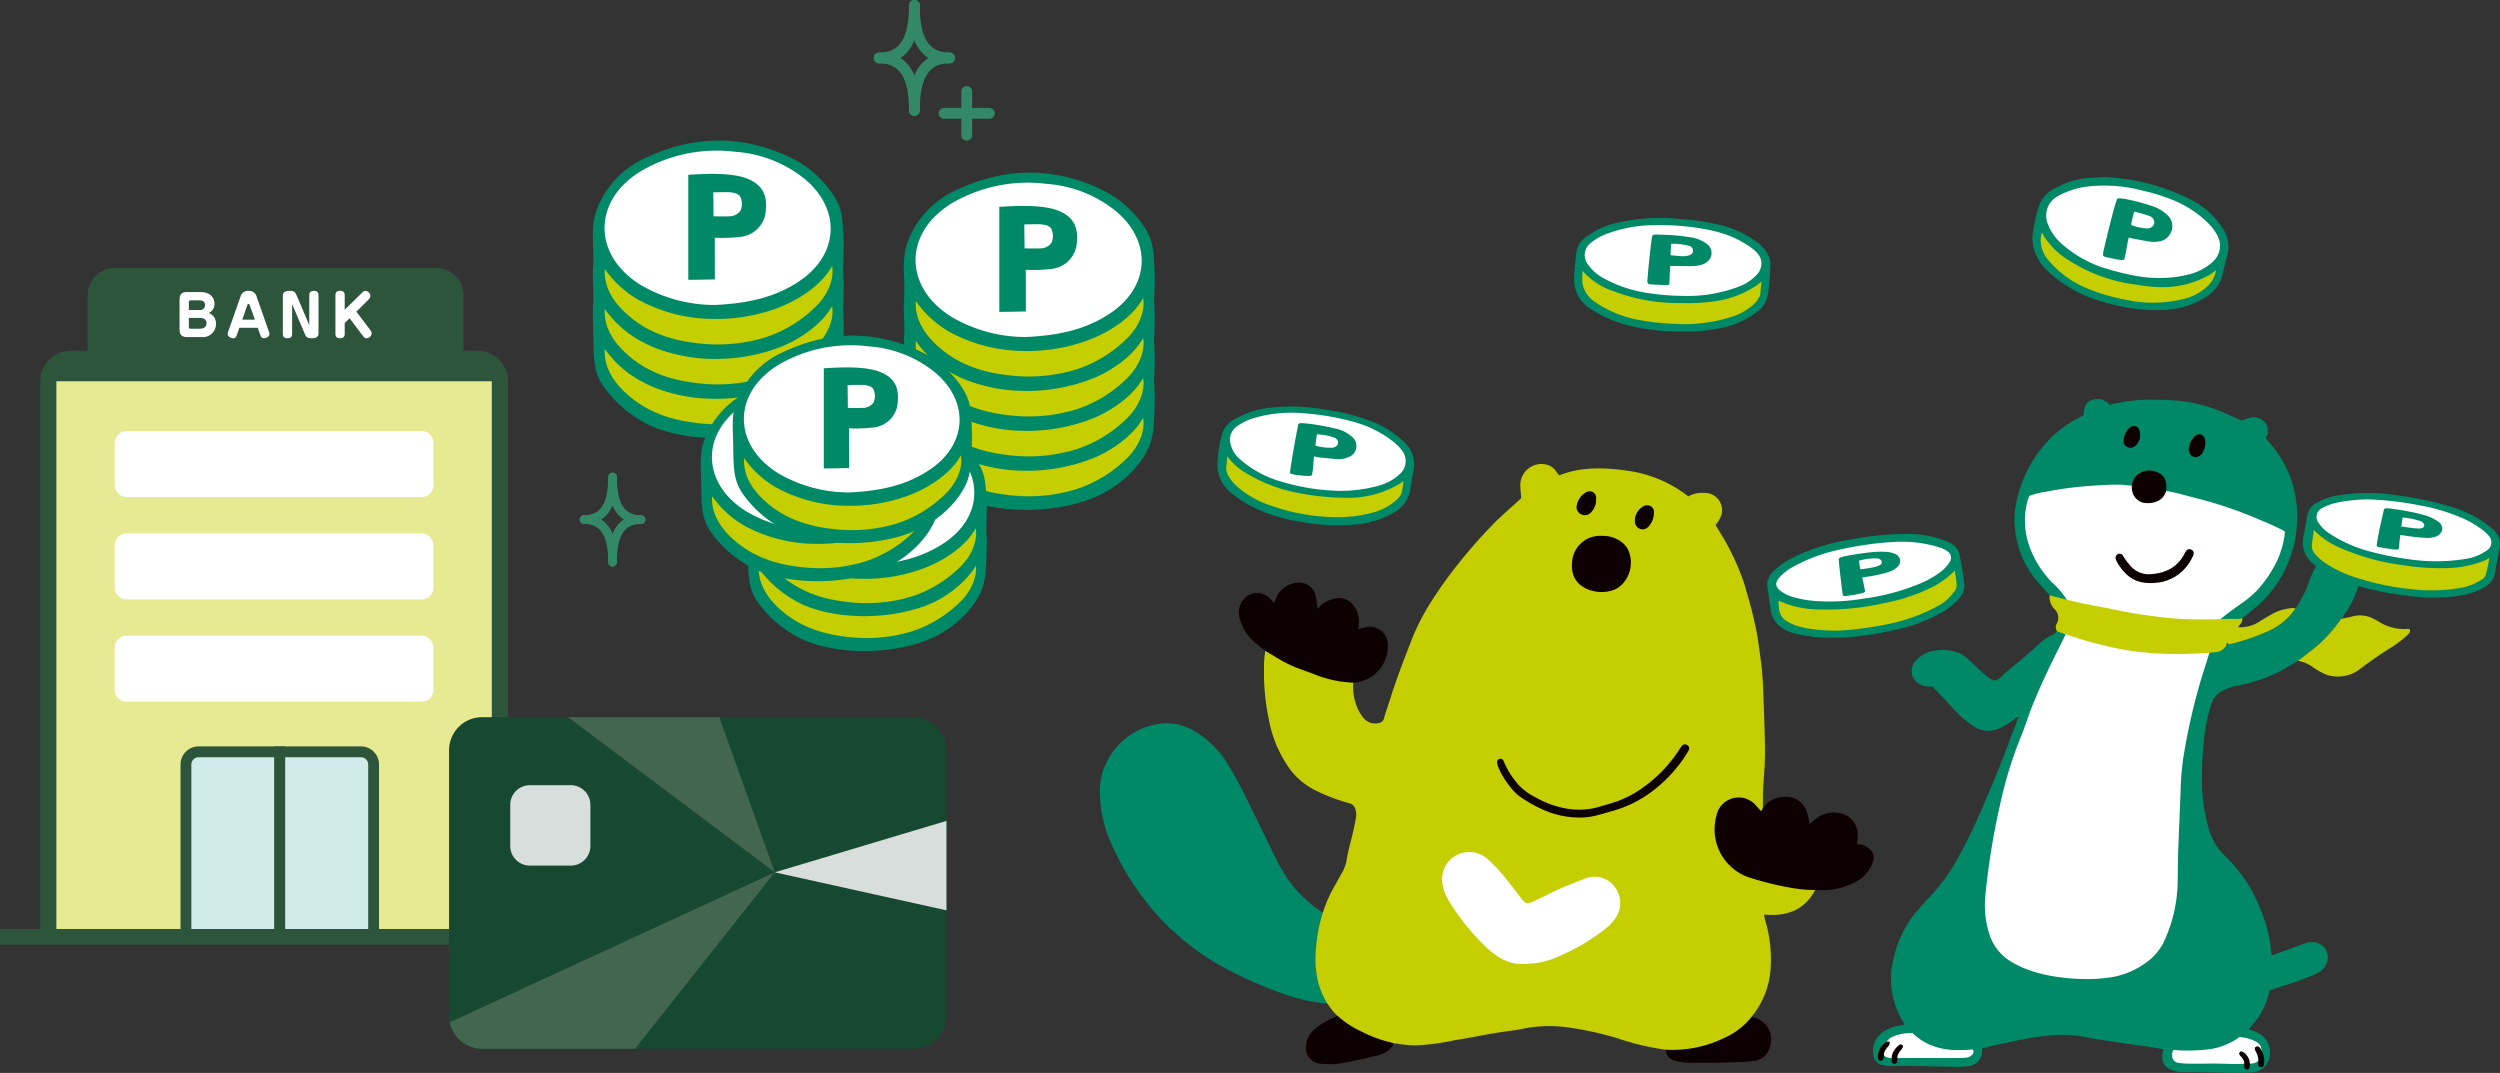 <svg xmlns="http://www.w3.org/2000/svg" xmlns:xlink="http://www.w3.org/1999/xlink" width="480" height="206" viewBox="0 0 480 206"><rect x="0" y="0" width="480" height="206" fill="#333333" stroke="none"/><defs><clipPath id="a"><rect width="89.832" height="127.174" fill="none"/></clipPath><clipPath id="b"><rect width="96" height="64" fill="none"/></clipPath></defs><g transform="translate(-97 -1818.372)"><g transform="translate(308.166 1852.366)"><g transform="translate(0 55.099)"><path d="M-214.254,519.357a34.686,34.686,0,0,1-8.5-1.929,81.885,81.885,0,0,1-12.763-5.834,47.7,47.7,0,0,1-7.068-5.132,42.394,42.394,0,0,1-6.51-6.882,51.873,51.873,0,0,1-6.495-10.831,24.882,24.882,0,0,1-2.231-10.474,12.575,12.575,0,0,1,2.4-7.115,13.424,13.424,0,0,1,8.477-5.452,10.418,10.418,0,0,1,7.339,1.375,18.2,18.2,0,0,1,6.626,6.775c2.462,4.067,4.4,8.4,6.523,12.645,1.206,2.412,2.277,4.89,3.634,7.23a23.177,23.177,0,0,0,6.924,7.551c.28.2.554.4.833.593,1.613.727,6.054,4.141,5.929,9.33S-212.086,519.5-214.254,519.357Z" transform="translate(257.83 -415.76)" fill="#008967" fill-rule="evenodd"/><g transform="translate(108.67 105.882)"><path d="M-79.241,549.509a4.481,4.481,0,0,1,3.466,2.9,4.711,4.711,0,0,1-1.206,4.778,4.665,4.665,0,0,1-2.342.78,14.541,14.541,0,0,1-2.127.156c-3.277.187-6.557.191-9.837.151a10.373,10.373,0,0,1-2.749-.386,2.127,2.127,0,0,1-1.751-2.1C-95.781,553.4-88.692,547.866-79.241,549.509Z" transform="translate(95.787 -549.209)" fill="#0d0002" fill-rule="evenodd"/></g><path d="M-192.781,549.225c4.568-.912,9.475.329,10.882,5.278a4.548,4.548,0,0,1-2.951,2.23q-3.371.855-6.79,1.5a14.4,14.4,0,0,1-4.254.158,3.035,3.035,0,0,1-2.931-3.206,4.605,4.605,0,0,1,1.249-3.022A11.449,11.449,0,0,1-194.468,550C-193.917,549.717-193.343,549.484-192.781,549.225Z" transform="translate(238.397 -443.241)" fill="#0d0002" fill-rule="evenodd"/><path d="M-193.686,433.3a10.174,10.174,0,0,0,.571,4.3,8.275,8.275,0,0,0,1.4,2.5,2.892,2.892,0,0,0,2.947.948,1.244,1.244,0,0,0,1-1c.4-1.369.879-2.711,1.306-4.071.618-1.983,1.324-3.933,2.045-5.879.676-1.832,1.419-3.638,2.1-5.466a42.742,42.742,0,0,1,3.462-6.681,78.5,78.5,0,0,1,5.11-7.205,98.084,98.084,0,0,1,6.807-7.76c1.7-1.819,3.67-3.338,5.49-5.121-.056-.727-.138-1.494-.173-2.262a4.071,4.071,0,0,1,5.346-4.079,3.314,3.314,0,0,1,1.518,1.18,3.01,3.01,0,0,0,.634.784c4.153-1.639,8.473-1.521,12.859-.907a24.229,24.229,0,0,1,11.9,4.958,5.267,5.267,0,0,1,2.947-.669,3.317,3.317,0,0,1,3.12,4.91,5.508,5.508,0,0,1-.844,1.259c.507.8.972,1.609,1.463,2.388a48.416,48.416,0,0,1,3.315,6.853,24.888,24.888,0,0,1,1.165,3.53,76.149,76.149,0,0,1,2.117,8.669c.237,1.686.492,3.37.7,5.061.389,3.12.432,6.284.544,9.375.118,3.325.268,6.636.144,9.955-.056,1.579-.237,3.151-.308,4.729-.057,1.236-.035,2.479-.048,3.718-.226,3.01,3.687,9.809,6.2,11.254s4.812,2.138,3.8,4.609c-2.093,3.924-5.543,5.024-9.761,4.66a8.821,8.821,0,0,0,.379,1.683,25.806,25.806,0,0,1,.862,8.658,16,16,0,0,1-3.2,8.691c-.156.2-.2.269-.532.7-.252.316-.443.517-.5.584a13.716,13.716,0,0,1-4.39,3.23,22.832,22.832,0,0,1-11.5,2.388A48.853,48.853,0,0,1-142.9,501.6a62.944,62.944,0,0,0-9.527-2.1,25.291,25.291,0,0,0-8.518.215c-1.971.4-3.982.6-5.969.941-2.413.409-4.81.91-7.229,1.28a44.692,44.692,0,0,1-7.452,1.007,20.4,20.4,0,0,1-3.243-.254,4.222,4.222,0,0,0-1.013-.109c-.207-.065-.407-.141-.616-.195a25.372,25.372,0,0,1-5.765-2.153,18.043,18.043,0,0,1-4.988-3.44,14.208,14.208,0,0,1-3.517-7.589,18.341,18.341,0,0,1-.211-2.355,31.673,31.673,0,0,1,1.017-8.025,26.477,26.477,0,0,1,2.731-6.62c.54-.977,1.1-1.941,1.624-2.926a7.335,7.335,0,0,0,.658-2.215c.336-1.923.916-3.792,1.32-5.7.154-.727.291-1.458.43-2.188a3.358,3.358,0,0,0-.089-1.471,1.626,1.626,0,0,0-1.227-1.263,34.655,34.655,0,0,1-6.5-2.473,13.522,13.522,0,0,1-5.036-4.293,23.623,23.623,0,0,1-3.913-9.462,42.427,42.427,0,0,1-.9-9.327,20.136,20.136,0,0,1,.25-3.7c.375-1.3,3.609-2.529,8.273-1.3C-197.865,427.136-192.638,428.792-193.686,433.3Z" transform="translate(242.355 -391.324)" fill="#c5ce00" fill-rule="evenodd"/><path d="M-144.316,523.9a16.459,16.459,0,0,0,7.447-1.707,39.681,39.681,0,0,0,8.5-5.135,8.084,8.084,0,0,0,1.612-1.671,5.021,5.021,0,0,0,.743-5.082,4.884,4.884,0,0,0-6.237-2.856c-1.551.63-3.125,1.2-4.662,1.865-1.88.814-3.666,1.823-5.541,2.641-1.045.456-1.375.368-2.078-.52-.831-1.045-1.612-2.125-2.455-3.158a32.421,32.421,0,0,0-4.275-4.65,5.161,5.161,0,0,0-3.7-1.2,5.169,5.169,0,0,0-4.855,5.592,8.162,8.162,0,0,0,1.31,3.823,44.6,44.6,0,0,0,7.313,9.008C-149.26,522.609-147.114,524.011-144.316,523.9Z" transform="translate(225.554 -427.915)" fill="#fff" fill-rule="evenodd"/><path d="M-62.537,504.5a27.691,27.691,0,0,1-4.246-.375,59.121,59.121,0,0,1-8.563-2.1A9.729,9.729,0,0,1-81.624,490.9a9.378,9.378,0,0,1,.347-1.348,4.355,4.355,0,0,1,7.168-1.541c.38.408.828.913,1.21,1.351a5.55,5.55,0,0,1,1.326-1.656,5.341,5.341,0,0,1,4.755-.931,4.181,4.181,0,0,1,2.8,2.99,9.2,9.2,0,0,1,.4,2.088c.489-.4.914-.769,1.361-1.109a5.336,5.336,0,0,1,6.164-.314,4.288,4.288,0,0,1,1.751,3.788,13.213,13.213,0,0,1-.175,1.511,3.039,3.039,0,0,1,2.589,1.044,2.045,2.045,0,0,1,.5,2.3,6.834,6.834,0,0,1-3.218,3.814,13.485,13.485,0,0,1-6.227,1.634C-61.426,504.522-61.983,504.517-62.537,504.5Z" transform="translate(199.857 -422.7)" fill="#0d0002" fill-rule="evenodd"/><path d="M-196.051,444.477a21.948,21.948,0,0,1-7.567-1.644c-1.3-.485-2.623-.932-3.908-1.463a22.374,22.374,0,0,1-2.4-1.207c-1.021-.575-2.021-1.2-3.028-1.8-.635-.492-1.255-1.006-1.89-1.491a9.2,9.2,0,0,1-2.953-4.527,3.882,3.882,0,0,1,.273-3.238,3.385,3.385,0,0,1,5.574-.655,8.817,8.817,0,0,0,.754.71c.1-.277.182-.536.286-.787a4.766,4.766,0,0,1,4.353-3.111,3.228,3.228,0,0,1,3.269,2.5c.16.785.281,1.77.383,2.56a5.333,5.333,0,0,1,.555-.6,6.113,6.113,0,0,1,2.69-1.393,3.45,3.45,0,0,1,2.012.091,4.272,4.272,0,0,1,2.558,3.2,5.954,5.954,0,0,1-.048,2.638,12.461,12.461,0,0,1,1.894-.507,3.484,3.484,0,0,1,3.83,3.674,7.087,7.087,0,0,1-3.959,6.377A7.781,7.781,0,0,1-196.051,444.477Z" transform="translate(244.72 -402.501)" fill="#0d0002" fill-rule="evenodd"/><path d="M-116.922,411.9a5.811,5.811,0,0,1,3.513.988,4.105,4.105,0,0,1,1.738,2.212,5.994,5.994,0,0,1-1.639,6.365,4.52,4.52,0,0,1-2.06,1.017,6.882,6.882,0,0,1-4.021-.237c-2.568-.953-3.559-2.937-3.218-5.594A5.342,5.342,0,0,1-116.922,411.9Z" transform="translate(213.314 -398.099)" fill="#0d0002" fill-rule="evenodd"/><path d="M-128.628,485.631a17.1,17.1,0,0,1-5.887-1.191,25.335,25.335,0,0,1-4.822-2.577,8.72,8.72,0,0,1-1.984-1.809,17.66,17.66,0,0,1-2.322-3.578,5.988,5.988,0,0,1-.413-1.133c-.115-.5.1-.906.476-.972.461-.086.671.205.812.587a16.008,16.008,0,0,0,2.778,4.377,10.712,10.712,0,0,0,3.2,2.367,17.8,17.8,0,0,0,5.436,2.094,13.739,13.739,0,0,0,6.713-.176c1.186-.361,2.383-.683,3.556-1.084a20.5,20.5,0,0,0,4.993-2.65,26.475,26.475,0,0,0,7.122-7.512,3.12,3.12,0,0,1,.385-.52.749.749,0,0,1,1.015-.125.72.72,0,0,1,.268.983,11.273,11.273,0,0,1-.772,1.27,27.032,27.032,0,0,1-4.92,5.555,23.037,23.037,0,0,1-8.649,4.757c-1.524.4-3.012.936-4.582,1.191A13.065,13.065,0,0,1-128.628,485.631Z" transform="translate(220.366 -417.76)" fill="#0d0002" fill-rule="evenodd"/><path d="M-117.593,400.708a3.318,3.318,0,0,1-1,2.5,1.554,1.554,0,0,1-1.948.282,1.508,1.508,0,0,1-.708-1.834,3.451,3.451,0,0,1,1.478-2.163,1.436,1.436,0,0,1,1.559-.233A1.351,1.351,0,0,1-117.593,400.708Z" transform="translate(212.866 -393.89)" fill="#0d0002" fill-rule="evenodd"/><path d="M-100.985,404.6a3.854,3.854,0,0,1-1.052,2.634,1.475,1.475,0,0,1-1.61.428,1.482,1.482,0,0,1-.987-1.443,3.143,3.143,0,0,1,1.5-2.81,1.462,1.462,0,0,1,1.589-.077A1.314,1.314,0,0,1-100.985,404.6Z" transform="translate(207.371 -395.212)" fill="#0d0002" fill-rule="evenodd"/></g><g transform="translate(148.44 42.61)"><path d="M5.694,392.484C.665,396.536-.173,404.361,2.48,408.413s7.267,7.964,7.546,10.62S7.652,426.3,5.974,429.792s-7.546,19.7-11.318,33.955-6.569,29.2,16.906,29.482S35.039,483.45,34.62,471.99s0-29.345,2.935-38.846,4.191-11.177,7.545-14.672,8.663-7.4,8.243-16.068C44.4,392.764,12.54,388.571,5.694,392.484Z" transform="translate(26.805 -378.737)" fill="#fff" fill-rule="evenodd"/><path d="M57.236,387.315a21.853,21.853,0,0,0-3.929-6.284c-.238-.27-.462-.581-.643-.815a4.013,4.013,0,0,0,.309-.8,2.49,2.49,0,0,0-.6-2.37,2.783,2.783,0,0,0-2.735-.724,4.643,4.643,0,0,0-1.151.369c-.146.055-.235.129-.374.187-.159-.075-.909-.412-1.077-.492-.357-.168-.725-.314-1.084-.477q-.8-.365-1.612-.708a31.871,31.871,0,0,0-3.3-1.18,27.393,27.393,0,0,0-3.422-.759,34.58,34.58,0,0,0-3.5-.349c-1.172-.062-2.348-.076-3.523-.083-.142,0-.282-.007-.423,0a30.747,30.747,0,0,0-7.479,1.015,3.021,3.021,0,0,0-3.271-.991c-1.447.451-1.707,1.655-1.71,2.949-.425.233-.8.45-1.185.65a20.887,20.887,0,0,0-6.547,5.289,23.284,23.284,0,0,0-4.24,7.386A22.155,22.155,0,0,0,4.5,394.268,18.317,18.317,0,0,0,9.182,408.16c.644.754,1.318,1.483,1.98,2.224,1.164,1.53,4.548,2.586,3.184.692a15.294,15.294,0,0,0-2.584-3.028,19.017,19.017,0,0,1-4.389-6.823,14.589,14.589,0,0,1-.405-9.123c.078-.265.2-.516.306-.787a14.477,14.477,0,0,1,3.331-.832,68.823,68.823,0,0,1,7.536-1.04c2.073-.168,4.14-.288,6.217-.292.864,0,1.727.125,2.593.193,2.05.37,4.451.657,6.589,1.01,1.99.338,3.922.927,5.875,1.42a78.861,78.861,0,0,1,11.62,3.916c1.627.691,3.267,1.348,4.824,2.185a1.024,1.024,0,0,1,.489.376,17.83,17.83,0,0,1-1.3,5.05,23.488,23.488,0,0,1-3.963,6.048,20.448,20.448,0,0,1-3.433,2.843c-1.223.9-2.483,1.75-3.628,2.755-.893,1.689,2.925,1.037,4.12-.112.789-.653,1.567-1.321,2.373-1.953a21.879,21.879,0,0,0,6.718-9.444,21.359,21.359,0,0,0,1.406-6.808A21.636,21.636,0,0,0,57.236,387.315Z" transform="translate(22.757 -372.701)" fill="#008967" fill-rule="evenodd"/><path d="M38.693,510.114a3.656,3.656,0,0,1-2.349.778c-2.545.14-5.089.046-7.634-.024-1.888-.053-3.782-.039-5.673-.065a5.149,5.149,0,0,1-2.389-.7,2.264,2.264,0,0,1-1.2-2.143,4.336,4.336,0,0,1,.235-1.536c-1.064-.182-2.086-.384-3.115-.524-3.625-.5-7.248-1.007-10.858-1.612a26.574,26.574,0,0,0-6-.63,49.345,49.345,0,0,0-8.2,1.084c-1.962.455-3.943.817-5.9,1.315l-.755.191c0,.233.016.449,0,.663a2.987,2.987,0,0,1-2.486,2.754,22.209,22.209,0,0,1-4.089.084c-3.413,0-6.825-.205-10.24-.111a7.98,7.98,0,0,1-2.4-.2,2.184,2.184,0,0,1-1.705-1.984,4.461,4.461,0,0,1,1.99-4.424,8.286,8.286,0,0,1,3.2-1.19c.262-.052.527-.095.879-.156-.308-.526-.587-.963-.83-1.418a15.887,15.887,0,0,1-1.274-11.48,21.053,21.053,0,0,1,4.509-8.972c.846-.995,1.721-1.954,2.626-2.89a37,37,0,0,0,5.457-7.737,106.868,106.868,0,0,0,4.867-10.246c1.129-2.618,2.259-5.238,3.289-7.9,1.062-2.739,2.192-5.738,3.244-8.569-.225.04-.583.388-.739.5a16.635,16.635,0,0,1-2.754,1.731,5.044,5.044,0,0,1-5.129-.273,19.465,19.465,0,0,1-4.069-3.509c-1.271-1.439-2.627-2.8-3.884-4.132a5.166,5.166,0,0,1-1.5-.115,3.1,3.1,0,0,1-2.4-2.118,2.9,2.9,0,0,1,.935-2.959,6.137,6.137,0,0,1,3.895-1.778,8.933,8.933,0,0,1,3.852.4,5.213,5.213,0,0,1,1.75,1.027c1.233,1.086,2.377,2.269,3.632,3.334,1.581,1.338,1.954,1.377,3.417-.032,1.522-1.467,3.269-2.664,4.822-4.1.661-.61,1.355-1.184,2.013-1.8A8.976,8.976,0,0,1-1.6,426.841a1.558,1.558,0,0,0,.8-.738,8.659,8.659,0,0,1,1.7.659c-1.071,2.167-2.169,4.325-3.212,6.507-1.19,2.489-2.315,5.006-3.339,7.571-.7,1.757-1.236,3.574-1.948,5.324a78.753,78.753,0,0,0-3.841,12.131A142.774,142.774,0,0,0-14.5,476.627a18.51,18.51,0,0,0,.614,7.274,9.483,9.483,0,0,0,3.625,5.258c4.132,2.844,9.911,3.7,14.826,3.788a29.727,29.727,0,0,0,4.676-.29,15.42,15.42,0,0,0,7.072-2.859,10.551,10.551,0,0,0,3.462-4.065A28.144,28.144,0,0,0,22.4,474.212c.038-1.924.035-3.847.1-5.771.134-3.843.313-7.683.454-11.527a56.155,56.155,0,0,1,.473-6.119,118.591,118.591,0,0,1,2.809-13.085c.655-2.457,1.567-5.123,2.3-7.552A8.913,8.913,0,0,1,29.593,430a4.308,4.308,0,0,1,2.162-1.216,38.1,38.1,0,0,0,7.7-2.5A12.309,12.309,0,0,0,45,421.8a20.6,20.6,0,0,0,2.585-5.027,17.33,17.33,0,0,1,1.393-3.079c-.258-.228-.53-.466-.8-.708a5.017,5.017,0,0,1-1.626-4.968c.24-1.375.519-2.743.748-4.12a3.231,3.231,0,0,1,1.669-2.336,12.852,12.852,0,0,1,4.462-1.53,36.72,36.72,0,0,1,11.313.065,61.054,61.054,0,0,1,10.178,2.185,21.671,21.671,0,0,1,7.549,3.917,6.558,6.558,0,0,1,1.05,1.054,3.381,3.381,0,0,1,.7,2.79c-.308,1.552-.6,3.108-.84,4.67a4.054,4.054,0,0,1-2.093,3.019,14.589,14.589,0,0,1-5.2,1.664,33.639,33.639,0,0,1-9.461-.029,58.171,58.171,0,0,1-9.214-1.785c-.084-.025-.325-.145-.37,0a18.1,18.1,0,0,1-3.248,6.172,27.1,27.1,0,0,1-5.868,6.231c-.809.611-1.608,1.237-2.414,1.856-1.263.724-2.489,1.5-3.791,2.163a29.785,29.785,0,0,1-7.642,2.562,9.367,9.367,0,0,0-3.39,1.217,4.214,4.214,0,0,0-1.815,2.28,32.917,32.917,0,0,0-1.351,6.264c-.276,2.622-.461,5.252-.479,7.889a35.267,35.267,0,0,0,1.209,9.473,11.728,11.728,0,0,0,3.325,5.71,28.5,28.5,0,0,1,6.863,10.5,27,27,0,0,1,1.9,7.827c.017.183.072.461.095.626a2.126,2.126,0,0,0,.708-.2q2.89-1.029,5.772-2.078a4.014,4.014,0,0,1,1.371-.207,2.9,2.9,0,0,1,2.579,4.3,3.3,3.3,0,0,1-1.692,1.652,48.745,48.745,0,0,1-6.081,2.3c-1.007.3-2,.665-3.058,1.018a14.473,14.473,0,0,1-4.082,7.473,6.474,6.474,0,0,1,2.847,1.342,4.208,4.208,0,0,1,.463,5.638A3.493,3.493,0,0,1,38.693,510.114Z" transform="translate(36.109 -381.569)" fill="#008967" fill-rule="evenodd"/><path d="M100.821,401.443a31.353,31.353,0,0,0-5.665.559,10.308,10.308,0,0,0-3.064,1.06A1.889,1.889,0,0,0,91.4,406.1a6.927,6.927,0,0,0,1.62,1.65,25.574,25.574,0,0,0,8.079,3.685,55.818,55.818,0,0,0,7.01,1.424,35.5,35.5,0,0,0,11.205.049,9.542,9.542,0,0,0,4.218-1.613,1.848,1.848,0,0,0,.4-2.9,6.1,6.1,0,0,0-.719-.726,18.178,18.178,0,0,0-4.7-2.78,35.33,35.33,0,0,0-7.653-2.262A61.336,61.336,0,0,0,100.821,401.443Z" transform="translate(-5.726 -382.168)" fill="#fff" fill-rule="evenodd"/><path d="M66.14,559.874a2.827,2.827,0,0,0,.325-2.9,2.049,2.049,0,0,0-.755-.679,7.174,7.174,0,0,0-2.354-.81c-.26-.059-.644-.107-.843-.141-.258.151-.393.285-.644.445a12.843,12.843,0,0,1-5.641,1.975,36.11,36.11,0,0,1-4.913.174c-.52-.016-1.052-.066-1.524-.107a2.107,2.107,0,0,0-.222,1.394,1.375,1.375,0,0,0,1.312,1.109,15.465,15.465,0,0,0,1.605.137c1.432.021,2.809.019,4.23-.01,2.2-.04,4.394.15,6.594.034C64.725,560.47,65.5,560.542,66.14,559.874Z" transform="translate(7.9 -432.858)" fill="#fff" fill-rule="evenodd"/><path d="M-30.536,559.031q5.949,0,11.9,0a8.438,8.438,0,0,0,1.48-.106c.793-.144,1.589-1,1.019-1.53a28.225,28.225,0,0,1-4.134.068,13.781,13.781,0,0,1-3.963-.939,11.108,11.108,0,0,1-3.412-2.29,9.074,9.074,0,0,0-3.849.717,2.868,2.868,0,0,0-1.064.834c-.648.746-1.144,1.288-.893,2.236C-33.246,558.818-32.274,559.178-30.536,559.031Z" transform="translate(35.256 -432.493)" fill="#fff" fill-rule="evenodd"/><path d="M60.812,431.377a9.358,9.358,0,0,0-4.106,1.389c-.778.453-1.546.921-2.312,1.391a6.76,6.76,0,0,1-3.738.873c.336-.591.93-.987.775-1.689a8.384,8.384,0,0,1-2.252.076c-1,.036-1.993.084-2.99.108-1.11.026-2.22-.006-3.332.006a61.447,61.447,0,0,1-8.324-.6c-2.632-.33-5.26-.761-7.86-1.336-1.507-.333-3.046-.535-4.551-.876-.87-.2-1.749-.338-2.615-.542-.422-.1-5.062-1.255-5.057-1.283a3.328,3.328,0,0,0,.971,2.693,2.286,2.286,0,0,1,.457,2.654,1.354,1.354,0,0,0-.038,1.5c.169.227,1.174.4,1.472.533a56.969,56.969,0,0,0,7.464,2.21,47.918,47.918,0,0,0,7.679,1.363,64.837,64.837,0,0,0,9.656.25c1.345-.06,2.691-.114,4.032-.272a2.473,2.473,0,0,0,2.255-1.4,2.366,2.366,0,0,0,.125-.464,1.853,1.853,0,0,0,.333.362,37.813,37.813,0,0,0,7.241-2.4,12.308,12.308,0,0,0,5.542-4.486A1.655,1.655,0,0,0,60.812,431.377Z" transform="translate(19.47 -391.209)" fill="#c5ce00" fill-rule="evenodd"/><path d="M85.6,443.382c.806-.62,1.605-1.245,2.414-1.856a27.105,27.105,0,0,0,5.868-6.231,18.225,18.225,0,0,0,2.452-.515,5.6,5.6,0,0,1,3.7.508c.609.309,1.206.632,1.79.989a9,9,0,0,0,4.488,1c.213.009.429-.084.639.027.027.014.051.032.084.053.182.463-.1.754-.395,1.041a19.487,19.487,0,0,1-3.407,2.58c-1.933,1.184-3.755,2.517-5.582,3.851a6.921,6.921,0,0,1-6.755,1.166,14.436,14.436,0,0,1-2.65-1.535A6.836,6.836,0,0,0,85.6,443.382Z" transform="translate(-3.98 -393.112)" fill="#c5ce00" fill-rule="evenodd"/><path d="M123.6,415.587a22.861,22.861,0,0,1-.675,3.214,1.791,1.791,0,0,1-.779.9,10.209,10.209,0,0,1-4.4,1.656,32.206,32.206,0,0,1-9.083.189,49.584,49.584,0,0,1-10.894-2.3,22.7,22.7,0,0,1-6.138-3.053,9.51,9.51,0,0,1-1.477-1.408,2.31,2.31,0,0,1-.6-1.8c.093-.856.262-1.963.388-2.841.155.2.258.321.342.409a16.085,16.085,0,0,0,5.335,3.323,42.215,42.215,0,0,0,11.46,3.059,44.285,44.285,0,0,0,8.616.554,20.1,20.1,0,0,0,7.233-1.535C123.062,415.888,123.378,415.691,123.6,415.587Z" transform="translate(-5.274 -385.032)" fill="#c5ce00" fill-rule="evenodd"/><path d="M73.916,560.965a4.414,4.414,0,0,0-.282-1.47c-.154-.464-.423-.61-.406-1.086,0-.2.317-.36.482-.372a.546.546,0,0,1,.458.254,4.392,4.392,0,0,1,.86,2.969c-.013.25-.228.732-.37.75-.418,0-.765-.006-.82-.508C73.826,561.389,73.9,561.181,73.916,560.965Z" transform="translate(0.096 -433.746)" fill="#0d0002" fill-rule="evenodd"/><path d="M-30.777,560.108a3.185,3.185,0,0,1,.8-1.88,5.529,5.529,0,0,1,.5-.5c.182-.156.427-.317.667-.189.586.311-.121.922-.314,1.22a3.417,3.417,0,0,0-.492.854c-.089.3,0,.836-.1,1.2a.484.484,0,0,1-.561.384.524.524,0,0,1-.506-.546A3.385,3.385,0,0,1-30.777,560.108Z" transform="translate(34.356 -433.567)" fill="#0d0002" fill-rule="evenodd"/><path d="M-32.8,556.634a.565.565,0,0,1,.058,0c.372.005.39.38.235.644s-.38.487-.552.742a2.574,2.574,0,0,0-.473.971,4.428,4.428,0,0,1-.078.922.584.584,0,0,1-.638.424c-.324-.07-.406-.321-.429-.624a3.136,3.136,0,0,1,.461-1.831,3.4,3.4,0,0,1,.752-.874A1.359,1.359,0,0,1-32.8,556.634Z" transform="translate(35.641 -433.283)" fill="#0d0002" fill-rule="evenodd"/><path d="M69.708,561.816a1.474,1.474,0,0,0-.086-.587,3.663,3.663,0,0,0-.618-.844c-.158-.2-.361-.438-.2-.7a.42.42,0,0,1,.347-.21,1.54,1.54,0,0,1,.648.347,1.949,1.949,0,0,1,.493.552,2.567,2.567,0,0,1,.5,1.552c-.016.468.032,1.023-.539,1.026a.5.5,0,0,1-.544-.5A5.351,5.351,0,0,1,69.708,561.816Z" transform="translate(1.574 -434.221)" fill="#0d0002" fill-rule="evenodd"/><path d="M44.586,397.107c-.012.05-.025.1-.04.148-.634,1.909-2.568,2.416-4.359,2.121a3.082,3.082,0,0,1-1.274-.712,2.558,2.558,0,0,1-.74-1.209,3.288,3.288,0,0,1,.4-2.9,3.668,3.668,0,0,1,1.375-1.1c1.656-.636,4.165-.065,4.578,1.9A4.723,4.723,0,0,1,44.586,397.107Z" transform="translate(11.696 -379.457)" fill="#0d0002" fill-rule="evenodd"/><path d="M57.495,384.531a4.289,4.289,0,0,1-.484,1.729,1.624,1.624,0,0,1-1.768.888,1.552,1.552,0,0,1-.905-1.757,3.639,3.639,0,0,1,.988-2.061,1.252,1.252,0,0,1,1.225-.5C57.321,383.013,57.538,383.754,57.495,384.531Z" transform="translate(6.325 -376.026)" fill="#0d0002" fill-rule="evenodd"/><path d="M38.83,382.157a2.715,2.715,0,0,1-.915,2.1,1.418,1.418,0,0,1-1.564.231,1.273,1.273,0,0,1-.694-1.394,3.6,3.6,0,0,1,.971-2.155,1.3,1.3,0,0,1,1.343-.424c.508.107.654.525.755.956C38.784,381.706,38.8,381.955,38.83,382.157Z" transform="translate(12.474 -375.261)" fill="#0d0002" fill-rule="evenodd"/><path d="M112.678,409.115c-.11.64-.205,1.365-.264,2.1a1.332,1.332,0,0,1-.114.622c-.1.117-.565.1-.7.085-.871-.123-2.236-.278-3.2-.5-.349-.08-.282-.385-.253-.569.335-2.182.827-4.275,1.306-6.37a.707.707,0,0,1,.148-.384c.119-.123.368-.1.6-.107a9.567,9.567,0,0,1,1.135.139,43.751,43.751,0,0,1,5.7,1.113,8.687,8.687,0,0,1,2.86,1.292,1.66,1.66,0,0,1,.815,1.507,1.815,1.815,0,0,1-1.259,1.379,4.66,4.66,0,0,1-1.644.26,32.886,32.886,0,0,1-4.246-.439C113.289,409.209,112.965,409.133,112.678,409.115Zm4.383-1.446a.553.553,0,0,0,.164-.583,1.235,1.235,0,0,0-.764-.651,13.83,13.83,0,0,0-3.372-.663c-.094.644-.164,1.133-.225,1.724.868.106,2.112.327,3.035.366A1.771,1.771,0,0,0,117.062,407.669Z" transform="translate(-11.397 -383.008)" fill="#008967" fill-rule="evenodd"/><path d="M39.8,422.209a7.841,7.841,0,0,1-1.992-.3,6.252,6.252,0,0,1-2.853-1.9,11.5,11.5,0,0,1-1.217-1.652,2.964,2.964,0,0,1-.31-.674.8.8,0,0,1,.377-1.031.745.745,0,0,1,1.024.372,9.1,9.1,0,0,0,1.146,1.577,4.7,4.7,0,0,0,3.666,1.92c3.01-.088,5.5-1.142,6.972-3.963a3.064,3.064,0,0,1,.331-.557.756.756,0,0,1,.926-.231.743.743,0,0,1,.473.823,1.334,1.334,0,0,1-.123.444,9.266,9.266,0,0,1-2.53,3.32,8.66,8.66,0,0,1-3.635,1.679A11.436,11.436,0,0,1,39.8,422.209Z" transform="translate(13.221 -386.865)" fill="#0d0002" fill-rule="evenodd"/></g><g transform="translate(179.078)"><path d="M22.989,308.36a40.834,40.834,0,0,1,16.752,4.3,15.846,15.846,0,0,1,6.151,5.545,6.134,6.134,0,0,1,.891,5.148c-.314,1.167-.618,2.34-.87,3.522a7.062,7.062,0,0,1-3.278,4.556,16.168,16.168,0,0,1-7.265,2.391,32.816,32.816,0,0,1-11.32-1.2,25.993,25.993,0,0,1-8.811-3.854c-2.1-1.463-4.086-3.04-5.167-5.475a7.886,7.886,0,0,1-.661-3.9,28.817,28.817,0,0,1,1.168-5.352,6.105,6.105,0,0,1,3.2-3.58,15.591,15.591,0,0,1,6.639-1.939C21.283,308.449,22.151,308.412,22.989,308.36Z" transform="translate(-9.383 -308.36)" fill="#008967" fill-rule="evenodd"/><path d="M35.054,328.512a21.39,21.39,0,0,0,5.264-.583,10.5,10.5,0,0,0,4.926-2.475,4.135,4.135,0,0,0,.8-5.329,10.469,10.469,0,0,0-1.775-2.263,20.615,20.615,0,0,0-6.329-4.181,37.183,37.183,0,0,0-6.111-1.93,28.8,28.8,0,0,0-10.426-.807,15.923,15.923,0,0,0-5.9,1.885,4.251,4.251,0,0,0-1.826,5.46,9.48,9.48,0,0,0,2.756,3.8,22.807,22.807,0,0,0,7.515,4.36,50.409,50.409,0,0,0,6.478,1.652A23.354,23.354,0,0,0,35.054,328.512Z" transform="translate(-10.683 -309.145)" fill="#fff" fill-rule="evenodd"/><path d="M45.377,331.431a5.208,5.208,0,0,1-1.291,2.751,9.816,9.816,0,0,1-4.949,2.808,24.316,24.316,0,0,1-10.972.174,37.342,37.342,0,0,1-7.4-2.152,19.112,19.112,0,0,1-7.417-5.307,5.864,5.864,0,0,1-1.622-4.33,5.375,5.375,0,0,1,.075-.555,4.171,4.171,0,0,1,.184-.614,2.835,2.835,0,0,0,.174.427,14.431,14.431,0,0,0,4.888,4.888,30.8,30.8,0,0,0,13,4.715,28.688,28.688,0,0,0,4.063.455,18.239,18.239,0,0,0,10.177-2.417A12.412,12.412,0,0,0,45.377,331.431Z" transform="translate(-10.148 -313.58)" fill="#c5ce00" fill-rule="evenodd"/><path d="M32.328,314.516c.09-.1.412-.049.617-.045a6.386,6.386,0,0,1,1.257.184,37.845,37.845,0,0,1,4.758,1.272,7.371,7.371,0,0,1,3.322,2.129,2.83,2.83,0,0,1,.306,2.963,2.873,2.873,0,0,1-1.755,1.589,5.437,5.437,0,0,1-2.487.113c-1.01-.152-1.894-.333-2.9-.512-.241-.044-.692-.164-.947-.219-.309,1.241-.42,2.457-.716,3.589-.052.207-.041.588-.26.658a1.654,1.654,0,0,1-.758.019c-.8-.105-1.743-.336-2.6-.5-.217-.042-.573-.237-.6-.423a4.6,4.6,0,0,1,.17-1.1c.473-2.056,1.685-7.132,2.335-9.065A2.426,2.426,0,0,1,32.328,314.516ZM35.563,317a19.052,19.052,0,0,0-.6,2.579,10.218,10.218,0,0,0,3.02.651,1.581,1.581,0,0,0,.72-.142,1.132,1.132,0,0,0,.447-1.765,1.6,1.6,0,0,0-.756-.519C37.482,317.525,36.563,317.241,35.563,317Z" transform="translate(-16.028 -310.367)" fill="#008967" fill-rule="evenodd"/></g><g transform="translate(128.146 68.516)"><path d="M-54.043,430.824a30.479,30.479,0,0,1-7.289-.811,8.239,8.239,0,0,1-2.767-1.285,5.14,5.14,0,0,1-1.9-3.7c-.194-1.255-.355-2.517-.561-3.772a3.228,3.228,0,0,1,.811-2.84,13.5,13.5,0,0,1,3.939-2.923,38.457,38.457,0,0,1,10.955-3.481,58.265,58.265,0,0,1,11.188-1.117,19.9,19.9,0,0,1,7.543,1.426,5.856,5.856,0,0,1,1.141.614,2.941,2.941,0,0,1,1.239,1.789,56.392,56.392,0,0,1,.94,5.688,3.49,3.49,0,0,1-.765,2.605,12.017,12.017,0,0,1-3.8,3.094,31.579,31.579,0,0,1-9.155,3.3,58.593,58.593,0,0,1-10.218,1.413C-53.177,430.838-53.611,430.824-54.043,430.824Z" transform="translate(66.616 -410.889)" fill="#008967" fill-rule="evenodd"/><path d="M-40.132,413.134c-.184,0-.371-.007-.557,0a63.991,63.991,0,0,0-11.045,1.481,31.88,31.88,0,0,0-8.8,3.183,10.209,10.209,0,0,0-2.877,2.175c-.92,1.078-.82,1.811.29,2.661a7.229,7.229,0,0,0,2.152,1.07,21.939,21.939,0,0,0,5.589.865,38.272,38.272,0,0,0,7.968-.5A42.351,42.351,0,0,0-37,421.392a18.6,18.6,0,0,0,4.551-2.494,7.186,7.186,0,0,0,1.639-1.761,1.476,1.476,0,0,0-.408-2.2,4.537,4.537,0,0,0-1.149-.6A23.425,23.425,0,0,0-40.132,413.134Z" transform="translate(65.764 -411.627)" fill="#fff" fill-rule="evenodd"/><path d="M-63.382,427.163a19.437,19.437,0,0,0,8.109,1.686A48.859,48.859,0,0,0-43,427.6a34.126,34.126,0,0,0,9.227-3.105,16.28,16.28,0,0,0,3.788-2.674,5.794,5.794,0,0,0,.425-.455,22.653,22.653,0,0,1,.391,2.919,2.326,2.326,0,0,1-.614,1.3,8.612,8.612,0,0,1-3.008,2.591,33.746,33.746,0,0,1-10.22,3.61,67.35,67.35,0,0,1-7.547,1.054,32.274,32.274,0,0,1-6.128-.192,15.975,15.975,0,0,1-3.183-.662,8.781,8.781,0,0,1-1.7-.75,3.14,3.14,0,0,1-1.728-2.591C-63.325,428.187-63.39,427.766-63.382,427.163Z" transform="translate(65.551 -414.341)" fill="#c5ce00" fill-rule="evenodd"/><path d="M-46.158,417.511c-.018-.3.306-.415.49-.484a4.678,4.678,0,0,1,.769-.188c1.793-.353,3.6-.615,5.423-.8a15.7,15.7,0,0,1,2.694,0,4.256,4.256,0,0,1,1.432.369,1.56,1.56,0,0,1,.976,1.089,1.573,1.573,0,0,1-.5,1.4,3.982,3.982,0,0,1-1.675.968,27.173,27.173,0,0,1-3.527.828c-.484.087-1.062.146-1.563.243.223.9.271,1.309.422,2.029.048.231.162.607.081.734s-.381.208-.521.243a27.847,27.847,0,0,1-3.137.551.707.707,0,0,1-.477-.054c-.127-.087-.117-.3-.148-.5C-45.783,421.469-46.141,417.787-46.158,417.511ZM-42,419.367a24.983,24.983,0,0,0,2.884-.48c.657-.176,1.122-.44,1.194-.654.168-.5-.318-.933-.775-.953a10.781,10.781,0,0,0-3.574.43C-42.206,418.342-42.118,418.741-42,419.367Z" transform="translate(59.878 -412.565)" fill="#008967" fill-rule="evenodd"/></g><g transform="translate(91.06 7.861)"><path d="M-101.338,341.866a40.18,40.18,0,0,1-9.489-1,23.928,23.928,0,0,1-7.866-3.268,6.6,6.6,0,0,1-3.253-6c.068-1.708.254-3.4.463-5.092a4.141,4.141,0,0,1,1.713-2.681,14.957,14.957,0,0,1,5.922-2.8,37.186,37.186,0,0,1,12.2-.755,46.957,46.957,0,0,1,7.536,1.109,19.2,19.2,0,0,1,6.769,2.98,7.424,7.424,0,0,1,2.74,2.974,3.82,3.82,0,0,1,.335,1.53,51.574,51.574,0,0,1-.451,5.751,5.488,5.488,0,0,1-2.411,3.723,17.051,17.051,0,0,1-6.695,2.891A30.414,30.414,0,0,1-101.338,341.866Z" transform="translate(121.953 -320.082)" fill="#008967" fill-rule="evenodd"/><path d="M-99.93,335.72a27.713,27.713,0,0,0,10.646-1.794,9.052,9.052,0,0,0,3.446-2.318,3.1,3.1,0,0,0,.822-2.562c-.241-1.48-1.654-2.422-2.8-3.157a18.707,18.707,0,0,0-4.254-2.045,25.742,25.742,0,0,0-2.535-.7,46.981,46.981,0,0,0-10.623-1,26.062,26.062,0,0,0-9.294,1.6,10.794,10.794,0,0,0-3.228,1.812,2.905,2.905,0,0,0-.518,4.15,8.582,8.582,0,0,0,3.139,2.705,25.022,25.022,0,0,0,7.7,2.654A48.275,48.275,0,0,0-99.93,335.72Z" transform="translate(120.951 -320.761)" fill="#fff" fill-rule="evenodd"/><path d="M-119.536,335.128a1.879,1.879,0,0,0,.32.443,13.665,13.665,0,0,0,5.619,3.53,34.862,34.862,0,0,0,13.115,2.262,35.06,35.06,0,0,0,6.311-.345,18.881,18.881,0,0,0,8.4-3.292,3.4,3.4,0,0,0,.558-.506c-.084.843-.172,1.838-.235,2.622a5.774,5.774,0,0,1-1.909,2.323,11.828,11.828,0,0,1-3.269,1.748,29.792,29.792,0,0,1-11.271,1.449,45.743,45.743,0,0,1-7.291-.836,21.336,21.336,0,0,1-8-3.375,5.511,5.511,0,0,1-2.37-3.438A14.564,14.564,0,0,1-119.536,335.128Z" transform="translate(121.184 -325.038)" fill="#c5ce00" fill-rule="evenodd"/><path d="M-99.777,324.844a7.629,7.629,0,0,1,1.276,0,39.43,39.43,0,0,1,5.552.467,6.906,6.906,0,0,1,3.5,1.383,2.167,2.167,0,0,1,.8,1.74,2.175,2.175,0,0,1-.87,1.638,3.266,3.266,0,0,1-1.245.6,6.637,6.637,0,0,1-1.561.21c-1.086-.009-2.171-.015-3.257-.024-.306,0-.7-.021-1.006-.025-.074,1.054-.095,2.063-.146,3.124-.013.242,0,.324-.052.394-.113.16-.37.164-.545.16-.942-.021-2.455-.054-3.3-.166a.436.436,0,0,1-.288-.245.942.942,0,0,1-.06-.422c.22-2.778.506-5.486.849-8.169C-100.106,325.351-100.01,324.922-99.777,324.844Zm3.242,3.937c.657.062,1.237.125,1.82.167a4.23,4.23,0,0,0,1.657-.113c.418-.136.829-.3.835-.862a.926.926,0,0,0-.815-.987,10.335,10.335,0,0,0-3.378-.38C-96.455,327.329-96.488,328-96.535,328.781Z" transform="translate(115.045 -321.64)" fill="#008967" fill-rule="evenodd"/></g><g transform="translate(22.574 44.055)"><path d="M-209.621,374.29a44.082,44.082,0,0,1,6.586.657,38.561,38.561,0,0,1,9.391,2.569,18.747,18.747,0,0,1,5.157,3.441,5.842,5.842,0,0,1,1.933,5.871c-.231,1.09-.406,2.194-.557,3.3a5.971,5.971,0,0,1-2.9,4.335,17.007,17.007,0,0,1-7.069,2.422,37.767,37.767,0,0,1-11.02-.454,31.121,31.121,0,0,1-6.215-1.552,24.167,24.167,0,0,1-6.991-3.815,7,7,0,0,1-2.85-6.059,29.524,29.524,0,0,1,.854-5.413,5.086,5.086,0,0,1,2.728-3.024,16.526,16.526,0,0,1,6.332-2.019A37.053,37.053,0,0,1-209.621,374.29Z" transform="translate(224.17 -374.29)" fill="#008967" fill-rule="evenodd"/><path d="M-199.646,391.075a27.54,27.54,0,0,0,7.7-1.009,9.551,9.551,0,0,0,3.951-2.182,3.328,3.328,0,0,0,.42-4.613A8.4,8.4,0,0,0-189,381.8a21.229,21.229,0,0,0-7.288-3.817,48.6,48.6,0,0,0-10.7-1.841,24.823,24.823,0,0,0-8.924.946,10.458,10.458,0,0,0-3.33,1.618,3.075,3.075,0,0,0-1.3,2.912,5.444,5.444,0,0,0,1.992,3.462,20.032,20.032,0,0,0,7.71,4.181A41.753,41.753,0,0,0-199.646,391.075Z" transform="translate(222.981 -374.88)" fill="#fff" fill-rule="evenodd"/><path d="M-221.257,388.764a11.462,11.462,0,0,0,3.4,2.972,29.651,29.651,0,0,0,10.391,3.9,46.7,46.7,0,0,0,8.506.852,19.069,19.069,0,0,0,10.829-2.817c.1-.065.333-.248.5-.386a10.5,10.5,0,0,1-.4,2.428,3.5,3.5,0,0,1-.978,1.257,11.088,11.088,0,0,1-4.841,2.455,24.724,24.724,0,0,1-6.725.791,38.667,38.667,0,0,1-13.021-2.4,18.453,18.453,0,0,1-6.128-3.637,8.365,8.365,0,0,1-1.5-1.888,2.956,2.956,0,0,1-.41-1.786c.058-.555.156-1.441.218-2C-221.376,388.575-221.319,388.667-221.257,388.764Z" transform="translate(223.339 -378.972)" fill="#c5ce00" fill-rule="evenodd"/><path d="M-203.371,388.624a.851.851,0,0,1,.007-.334c.425-2.976.953-5.908,1.539-8.847a.53.53,0,0,1,.127-.279.727.727,0,0,1,.459-.115,13.076,13.076,0,0,1,1.318.1,46.777,46.777,0,0,1,5.119.911,7.019,7.019,0,0,1,3.447,1.716,2.266,2.266,0,0,1-.615,3.724,4.931,4.931,0,0,1-2.719.427c-.986-.074-1.97-.188-2.957-.284-.336-.033-.755-.133-1.133-.21-.1,1.035-.125,2.186-.32,3.2-.028.144.007.323-.095.424s-.258.1-.436.122a7.553,7.553,0,0,1-1.671-.093,9.726,9.726,0,0,1-1.711-.256C-203.128,388.791-203.347,388.733-203.371,388.624Zm5.153-7.43c-.124.843-.205,1.355-.274,2.182a10.494,10.494,0,0,0,3.22.395,1.549,1.549,0,0,0,.531-.151.892.892,0,0,0,.283-1.508,1.247,1.247,0,0,0-.461-.3A12.077,12.077,0,0,0-198.218,381.194Z" transform="translate(217.324 -375.858)" fill="#008967" fill-rule="evenodd"/></g></g><g transform="translate(208.308 1818.372)"><g transform="translate(2.511 26.994)"><g transform="translate(59.716 6.153)"><g transform="translate(0 22.992)"><path d="M308.886,211.4c-.092,3.517-.071,6.566-.8,8.929-1.361,4.084-5.737,8.519-11.013,10.641-7.2,2.9-17.5,3.212-24.935.124a23.315,23.315,0,0,1-9.562-7.962c-1.44-2.321-1.7-3.979-1.766-8.738.005-3.841-.5-6.464.632-9.557a17.673,17.673,0,0,1,9.213-9.918c8.9-4.27,18.106-4.586,27.063-.577a20.449,20.449,0,0,1,9.274,7.8C308.623,204.86,308.64,206.039,308.886,211.4Z" transform="translate(-260.699 -191.52)" fill="#008967" fill-rule="evenodd"/><path d="M285.238,224.031c6.565-.315,11.723-1.52,16.324-4.657,7.492-5.107,7.866-13.7.952-19.5a23.756,23.756,0,0,0-13.406-5.252,28.744,28.744,0,0,0-17.874,3.59c-9.539,5.633-9.591,16.273-.165,22.029A28.134,28.134,0,0,0,285.238,224.031Z" transform="translate(-261.785 -192.471)" fill="#fff" fill-rule="evenodd"/><path d="M264.307,228.8c-.239,3.372,1.491,5.522,3.52,7.493,3.894,3.786,8.738,5.516,14,6.091,8.693.948,16.62-.844,23.027-7.195,1.8-1.779,3.426-3.81,2.649-6.826C299.047,239.862,274.841,241.682,264.307,228.8Z" transform="translate(-261.865 -203.498)" fill="#008967" fill-rule="evenodd"/><path d="M264.1,227.76a19.91,19.91,0,0,0,6.485,5.936,30.174,30.174,0,0,0,14.056,3.655A33.95,33.95,0,0,0,296.6,235.5c4.48-1.58,9.079-4.524,11.141-8.319.5,2.8-1.154,5.843-2.949,7.622a24.773,24.773,0,0,1-9.958,6.121A31.317,31.317,0,0,1,281.761,242c-5.265-.574-10.108-2.3-14-6.091C265.73,233.938,263.858,231.132,264.1,227.76Z" transform="translate(-261.797 -203.115)" fill="#c5ce00" fill-rule="evenodd"/><path d="M292.965,221.266c-1.779,0-3.424.062-5.1.062V201.168c3.679-.239,8.381-.416,11.269.711,2.749,1.083,3.9,2.916,3.63,5.981a5.429,5.429,0,0,1-4.8,5.21,31.561,31.561,0,0,1-5.013.187C292.952,215.882,292.965,218.559,292.965,221.266Zm-.3-16.725.05,4.605c1.155,0,1.93.034,2.926-.009a2.692,2.692,0,0,0,2.214-1.028,3.165,3.165,0,0,0,.051-2.591c-.209-.669-1.209-.95-2.106-1S293.637,204.529,292.664,204.54Z" transform="translate(-269.533 -194.599)" fill="#008967" fill-rule="evenodd"/></g><g transform="translate(0 15.328)"><path d="M308.886,200.046c-.092,3.517-.071,6.566-.8,8.929-1.361,4.084-5.737,8.52-11.013,10.642-7.2,2.9-17.5,3.212-24.935.124a23.315,23.315,0,0,1-9.562-7.962c-1.44-2.321-1.7-3.979-1.766-8.738.005-3.841-.5-6.463.632-9.557a17.674,17.674,0,0,1,9.213-9.917c8.9-4.269,18.106-4.587,27.063-.577a20.453,20.453,0,0,1,9.274,7.8C308.623,193.5,308.64,194.683,308.886,200.046Z" transform="translate(-260.699 -180.164)" fill="#008967" fill-rule="evenodd"/><path d="M285.238,212.675c6.565-.314,11.723-1.521,16.324-4.657,7.492-5.107,7.866-13.7.952-19.5a23.757,23.757,0,0,0-13.406-5.252,28.744,28.744,0,0,0-17.874,3.59c-9.539,5.633-9.591,16.272-.165,22.028A28.128,28.128,0,0,0,285.238,212.675Z" transform="translate(-261.785 -181.115)" fill="#fff" fill-rule="evenodd"/><path d="M264.307,217.443c-.239,3.372,1.491,5.523,3.52,7.495,3.894,3.785,8.738,5.516,14,6.089,8.693.948,16.62-.844,23.027-7.194,1.8-1.779,3.426-3.81,2.649-6.825C299.047,228.507,274.841,230.327,264.307,217.443Z" transform="translate(-261.865 -192.143)" fill="#008967" fill-rule="evenodd"/><path d="M264.1,216.4a19.91,19.91,0,0,0,6.485,5.936A30.175,30.175,0,0,0,284.638,226a33.952,33.952,0,0,0,11.959-1.851c4.48-1.579,9.079-4.524,11.141-8.319.5,2.8-1.154,5.844-2.949,7.623a24.755,24.755,0,0,1-9.958,6.12,31.3,31.3,0,0,1-13.069,1.074c-5.265-.574-10.108-2.3-14-6.089C265.73,222.582,263.858,219.775,264.1,216.4Z" transform="translate(-261.797 -191.758)" fill="#c5ce00" fill-rule="evenodd"/><path d="M292.965,209.909c-1.779,0-3.424.063-5.1.063V189.812c3.679-.238,8.381-.416,11.269.711,2.749,1.085,3.9,2.917,3.63,5.982a5.426,5.426,0,0,1-4.8,5.208,31.408,31.408,0,0,1-5.013.188C292.952,204.525,292.965,207.2,292.965,209.909Zm-.3-16.726.05,4.605c1.155,0,1.93.035,2.926-.007a2.7,2.7,0,0,0,2.214-1.029,3.164,3.164,0,0,0,.051-2.591c-.209-.669-1.209-.952-2.106-1S293.637,193.173,292.664,193.183Z" transform="translate(-269.533 -183.243)" fill="#008967" fill-rule="evenodd"/></g><g transform="translate(0 7.664)"><path d="M308.886,188.691c-.092,3.517-.071,6.565-.8,8.928-1.361,4.084-5.737,8.519-11.013,10.642-7.2,2.9-17.5,3.212-24.935.123a23.315,23.315,0,0,1-9.562-7.962c-1.44-2.321-1.7-3.979-1.766-8.738.005-3.841-.5-6.463.632-9.556a17.67,17.67,0,0,1,9.213-9.917c8.9-4.271,18.106-4.587,27.063-.578a20.459,20.459,0,0,1,9.274,7.806C308.623,182.148,308.64,183.326,308.886,188.691Z" transform="translate(-260.699 -168.808)" fill="#008967" fill-rule="evenodd"/><path d="M285.238,201.319c6.565-.315,11.723-1.521,16.324-4.657,7.492-5.107,7.866-13.7.952-19.5a23.757,23.757,0,0,0-13.406-5.252,28.735,28.735,0,0,0-17.874,3.59c-9.539,5.633-9.591,16.273-.165,22.028A28.129,28.129,0,0,0,285.238,201.319Z" transform="translate(-261.785 -169.759)" fill="#fff" fill-rule="evenodd"/><path d="M264.307,206.088c-.239,3.372,1.491,5.522,3.52,7.493,3.894,3.786,8.738,5.516,14,6.091,8.693.948,16.62-.844,23.027-7.195,1.8-1.779,3.426-3.81,2.649-6.826C299.047,217.15,274.841,218.97,264.307,206.088Z" transform="translate(-261.865 -180.786)" fill="#008967" fill-rule="evenodd"/><path d="M264.1,205.047a19.911,19.911,0,0,0,6.485,5.937,30.174,30.174,0,0,0,14.056,3.655,33.935,33.935,0,0,0,11.959-1.85c4.48-1.579,9.079-4.524,11.141-8.318.5,2.8-1.154,5.843-2.949,7.622a24.78,24.78,0,0,1-9.958,6.121,31.328,31.328,0,0,1-13.069,1.074c-5.265-.575-10.108-2.3-14-6.091C265.73,211.226,263.858,208.42,264.1,205.047Z" transform="translate(-261.797 -180.403)" fill="#c5ce00" fill-rule="evenodd"/><path d="M292.965,198.554c-1.779,0-3.424.062-5.1.062v-20.16c3.679-.238,8.381-.416,11.269.711,2.749,1.083,3.9,2.916,3.63,5.981a5.429,5.429,0,0,1-4.8,5.209,31.484,31.484,0,0,1-5.013.188C292.952,193.17,292.965,195.847,292.965,198.554Zm-.3-16.726.05,4.605c1.155,0,1.93.034,2.926-.008a2.694,2.694,0,0,0,2.214-1.028,3.164,3.164,0,0,0,.051-2.591c-.209-.669-1.209-.951-2.106-1S293.637,181.817,292.664,181.827Z" transform="translate(-269.533 -171.887)" fill="#008967" fill-rule="evenodd"/></g><path d="M308.886,177.334c-.092,3.518-.071,6.567-.8,8.929-1.361,4.083-5.737,8.519-11.013,10.642-7.2,2.9-17.5,3.212-24.935.124a23.32,23.32,0,0,1-9.562-7.962c-1.44-2.322-1.7-3.98-1.766-8.738.005-3.842-.5-6.464.632-9.557a17.676,17.676,0,0,1,9.213-9.919c8.9-4.269,18.106-4.586,27.063-.576a20.449,20.449,0,0,1,9.274,7.8C308.623,170.792,308.64,171.97,308.886,177.334Z" transform="translate(-260.699 -157.451)" fill="#008967" fill-rule="evenodd"/><path d="M285.238,189.963c6.565-.314,11.723-1.52,16.324-4.657,7.492-5.107,7.866-13.7.952-19.5a23.752,23.752,0,0,0-13.406-5.252,28.744,28.744,0,0,0-17.874,3.59c-9.539,5.633-9.591,16.273-.165,22.029A28.127,28.127,0,0,0,285.238,189.963Z" transform="translate(-261.785 -158.403)" fill="#fff" fill-rule="evenodd"/><path d="M264.307,194.731c-.239,3.372,1.491,5.523,3.52,7.494,3.894,3.785,8.738,5.516,14,6.09,8.693.949,16.62-.844,23.027-7.194,1.8-1.779,3.426-3.81,2.649-6.826C299.047,205.794,274.841,207.614,264.307,194.731Z" transform="translate(-261.865 -169.43)" fill="#008967" fill-rule="evenodd"/><path d="M264.1,193.692a19.917,19.917,0,0,0,6.485,5.936,30.175,30.175,0,0,0,14.056,3.655,33.95,33.95,0,0,0,11.959-1.85c4.48-1.579,9.079-4.524,11.141-8.319.5,2.8-1.154,5.844-2.949,7.623a24.772,24.772,0,0,1-9.958,6.121,31.316,31.316,0,0,1-13.069,1.073c-5.265-.574-10.108-2.3-14-6.09C265.73,199.87,263.858,197.063,264.1,193.692Z" transform="translate(-261.797 -169.046)" fill="#c5ce00" fill-rule="evenodd"/><path d="M292.965,187.2c-1.779,0-3.424.063-5.1.063V167.1c3.679-.238,8.381-.416,11.269.711,2.749,1.084,3.9,2.917,3.63,5.982a5.427,5.427,0,0,1-4.8,5.208,31.408,31.408,0,0,1-5.013.189C292.952,181.813,292.965,184.49,292.965,187.2Zm-.3-16.726.05,4.605c1.155,0,1.93.035,2.926-.008a2.7,2.7,0,0,0,2.214-1.028,3.166,3.166,0,0,0,.051-2.591c-.209-.669-1.209-.951-2.106-1S293.637,170.461,292.664,170.471Z" transform="translate(-269.533 -160.531)" fill="#008967" fill-rule="evenodd"/></g><g transform="translate(0 0)"><g transform="translate(0 15.328)"><path d="M308.886,211.4c-.092,3.517-.071,6.566-.8,8.929-1.361,4.084-5.737,8.519-11.013,10.641-7.2,2.9-17.5,3.212-24.935.124a23.315,23.315,0,0,1-9.562-7.962c-1.44-2.321-1.7-3.979-1.766-8.738.005-3.841-.5-6.464.632-9.557a17.673,17.673,0,0,1,9.213-9.918c8.9-4.27,18.106-4.586,27.063-.577a20.449,20.449,0,0,1,9.274,7.8C308.623,204.86,308.64,206.039,308.886,211.4Z" transform="translate(-260.699 -191.52)" fill="#008967" fill-rule="evenodd"/><path d="M285.238,224.031c6.565-.315,11.723-1.52,16.324-4.657,7.492-5.107,7.866-13.7.952-19.5a23.756,23.756,0,0,0-13.406-5.252,28.744,28.744,0,0,0-17.874,3.59c-9.539,5.633-9.591,16.273-.165,22.029A28.134,28.134,0,0,0,285.238,224.031Z" transform="translate(-261.785 -192.471)" fill="#fff" fill-rule="evenodd"/><path d="M264.307,228.8c-.239,3.372,1.491,5.522,3.52,7.493,3.894,3.786,8.738,5.516,14,6.091,8.693.948,16.62-.844,23.027-7.195,1.8-1.779,3.426-3.81,2.649-6.826C299.047,239.862,274.841,241.682,264.307,228.8Z" transform="translate(-261.865 -203.498)" fill="#008967" fill-rule="evenodd"/><path d="M264.1,227.76a19.91,19.91,0,0,0,6.485,5.936,30.174,30.174,0,0,0,14.056,3.655A33.95,33.95,0,0,0,296.6,235.5c4.48-1.58,9.079-4.524,11.141-8.319.5,2.8-1.154,5.843-2.949,7.622a24.773,24.773,0,0,1-9.958,6.121A31.317,31.317,0,0,1,281.761,242c-5.265-.574-10.108-2.3-14-6.091C265.73,233.938,263.858,231.132,264.1,227.76Z" transform="translate(-261.797 -203.115)" fill="#c5ce00" fill-rule="evenodd"/><path d="M292.965,221.266c-1.779,0-3.424.062-5.1.062V201.168c3.679-.239,8.381-.416,11.269.711,2.749,1.083,3.9,2.916,3.63,5.981a5.429,5.429,0,0,1-4.8,5.21,31.561,31.561,0,0,1-5.013.187C292.952,215.882,292.965,218.559,292.965,221.266Zm-.3-16.725.05,4.605c1.155,0,1.93.034,2.926-.009a2.692,2.692,0,0,0,2.214-1.028,3.165,3.165,0,0,0,.051-2.591c-.209-.669-1.209-.95-2.106-1S293.637,204.529,292.664,204.54Z" transform="translate(-269.533 -194.599)" fill="#008967" fill-rule="evenodd"/></g><g transform="translate(0 7.664)"><path d="M308.886,200.046c-.092,3.517-.071,6.566-.8,8.929-1.361,4.084-5.737,8.52-11.013,10.642-7.2,2.9-17.5,3.212-24.935.124a23.315,23.315,0,0,1-9.562-7.962c-1.44-2.321-1.7-3.979-1.766-8.738.005-3.841-.5-6.463.632-9.557a17.674,17.674,0,0,1,9.213-9.917c8.9-4.269,18.106-4.587,27.063-.577a20.453,20.453,0,0,1,9.274,7.8C308.623,193.5,308.64,194.683,308.886,200.046Z" transform="translate(-260.699 -180.164)" fill="#008967" fill-rule="evenodd"/><path d="M285.238,212.675c6.565-.314,11.723-1.521,16.324-4.657,7.492-5.107,7.866-13.7.952-19.5a23.757,23.757,0,0,0-13.406-5.252,28.744,28.744,0,0,0-17.874,3.59c-9.539,5.633-9.591,16.272-.165,22.028A28.128,28.128,0,0,0,285.238,212.675Z" transform="translate(-261.785 -181.115)" fill="#fff" fill-rule="evenodd"/><path d="M264.307,217.443c-.239,3.372,1.491,5.523,3.52,7.495,3.894,3.785,8.738,5.516,14,6.089,8.693.948,16.62-.844,23.027-7.194,1.8-1.779,3.426-3.81,2.649-6.825C299.047,228.507,274.841,230.327,264.307,217.443Z" transform="translate(-261.865 -192.143)" fill="#008967" fill-rule="evenodd"/><path d="M264.1,216.4a19.91,19.91,0,0,0,6.485,5.936A30.175,30.175,0,0,0,284.638,226a33.952,33.952,0,0,0,11.959-1.851c4.48-1.579,9.079-4.524,11.141-8.319.5,2.8-1.154,5.844-2.949,7.623a24.755,24.755,0,0,1-9.958,6.12,31.3,31.3,0,0,1-13.069,1.074c-5.265-.574-10.108-2.3-14-6.089C265.73,222.582,263.858,219.775,264.1,216.4Z" transform="translate(-261.797 -191.758)" fill="#c5ce00" fill-rule="evenodd"/><path d="M292.965,209.909c-1.779,0-3.424.063-5.1.063V189.812c3.679-.238,8.381-.416,11.269.711,2.749,1.085,3.9,2.917,3.63,5.982a5.426,5.426,0,0,1-4.8,5.208,31.408,31.408,0,0,1-5.013.188C292.952,204.525,292.965,207.2,292.965,209.909Zm-.3-16.726.05,4.605c1.155,0,1.93.035,2.926-.007a2.7,2.7,0,0,0,2.214-1.029,3.164,3.164,0,0,0,.051-2.591c-.209-.669-1.209-.952-2.106-1S293.637,193.173,292.664,193.183Z" transform="translate(-269.533 -183.243)" fill="#008967" fill-rule="evenodd"/></g><path d="M308.886,188.691c-.092,3.517-.071,6.565-.8,8.928-1.361,4.084-5.737,8.519-11.013,10.642-7.2,2.9-17.5,3.212-24.935.123a23.315,23.315,0,0,1-9.562-7.962c-1.44-2.321-1.7-3.979-1.766-8.738.005-3.841-.5-6.463.632-9.556a17.67,17.67,0,0,1,9.213-9.917c8.9-4.271,18.106-4.587,27.063-.578a20.459,20.459,0,0,1,9.274,7.806C308.623,182.148,308.64,183.326,308.886,188.691Z" transform="translate(-260.699 -168.808)" fill="#008967" fill-rule="evenodd"/><path d="M285.238,201.319c6.565-.315,11.723-1.521,16.324-4.657,7.492-5.107,7.866-13.7.952-19.5a23.757,23.757,0,0,0-13.406-5.252,28.735,28.735,0,0,0-17.874,3.59c-9.539,5.633-9.591,16.273-.165,22.028A28.129,28.129,0,0,0,285.238,201.319Z" transform="translate(-261.785 -169.759)" fill="#fff" fill-rule="evenodd"/><path d="M264.307,206.088c-.239,3.372,1.491,5.522,3.52,7.493,3.894,3.786,8.738,5.516,14,6.091,8.693.948,16.62-.844,23.027-7.195,1.8-1.779,3.426-3.81,2.649-6.826C299.047,217.15,274.841,218.97,264.307,206.088Z" transform="translate(-261.865 -180.786)" fill="#008967" fill-rule="evenodd"/><path d="M264.1,205.047a19.911,19.911,0,0,0,6.485,5.937,30.174,30.174,0,0,0,14.056,3.655,33.935,33.935,0,0,0,11.959-1.85c4.48-1.579,9.079-4.524,11.141-8.318.5,2.8-1.154,5.843-2.949,7.622a24.78,24.78,0,0,1-9.958,6.121,31.328,31.328,0,0,1-13.069,1.074c-5.265-.575-10.108-2.3-14-6.091C265.73,211.226,263.858,208.42,264.1,205.047Z" transform="translate(-261.797 -180.403)" fill="#c5ce00" fill-rule="evenodd"/><path d="M292.965,198.554c-1.779,0-3.424.062-5.1.062v-20.16c3.679-.238,8.381-.416,11.269.711,2.749,1.083,3.9,2.916,3.63,5.981a5.429,5.429,0,0,1-4.8,5.209,31.484,31.484,0,0,1-5.013.188C292.952,193.17,292.965,195.847,292.965,198.554Zm-.3-16.726.05,4.605c1.155,0,1.93.034,2.926-.008a2.694,2.694,0,0,0,2.214-1.028,3.164,3.164,0,0,0,.051-2.591c-.209-.669-1.209-.951-2.106-1S293.637,181.817,292.664,181.827Z" transform="translate(-269.533 -171.887)" fill="#008967" fill-rule="evenodd"/></g><g transform="translate(20.72 37.453)"><g transform="translate(11.121 29.921)"><path d="M450.922,222.666c6.261-.3,11.182-1.45,15.571-4.442,7.145-4.872,7.5-13.064.908-18.6a22.658,22.658,0,0,0-12.787-5.01,27.416,27.416,0,0,0-17.049,3.424c-9.1,5.373-9.149,15.522-.157,21.012A26.84,26.84,0,0,0,450.922,222.666Z" transform="translate(-430.701 -194.445)" fill="#fff" fill-rule="evenodd"/><path d="M459.392,220.33c-1.7,0-3.266.059-4.86.059V201.16c3.51-.228,7.994-.4,10.749.678,2.622,1.033,3.719,2.782,3.463,5.7a5.178,5.178,0,0,1-4.583,4.97,30.109,30.109,0,0,1-4.782.178C459.379,215.195,459.392,217.748,459.392,220.33Zm-.288-15.954.048,4.393c1.1,0,1.84.033,2.791-.009a2.567,2.567,0,0,0,2.112-.98,3.014,3.014,0,0,0,.048-2.471c-.2-.638-1.153-.906-2.009-.953S460.033,204.365,459.1,204.376Z" transform="translate(-439.191 -196.777)" fill="#008967" fill-rule="evenodd"/></g><g transform="translate(8.97 20.728)"><path d="M473.324,199.129c-.089,3.355-.069,6.263-.767,8.517-1.3,3.9-5.473,8.126-10.5,10.151-6.865,2.763-16.693,3.064-23.784.118a22.241,22.241,0,0,1-9.122-7.595c-1.374-2.214-1.62-3.8-1.685-8.335.006-3.664-.477-6.165.6-9.116a16.857,16.857,0,0,1,8.788-9.46c8.487-4.072,17.269-4.375,25.813-.55a19.5,19.5,0,0,1,8.846,7.445C473.073,192.888,473.089,194.012,473.324,199.129Z" transform="translate(-427.361 -180.164)" fill="#008967" fill-rule="evenodd"/><path d="M450.922,211.31c6.261-.3,11.182-1.45,15.571-4.442,7.145-4.872,7.5-13.064.908-18.6a22.659,22.659,0,0,0-12.787-5.01,27.416,27.416,0,0,0-17.049,3.425c-9.1,5.373-9.149,15.521-.157,21.011A26.833,26.833,0,0,0,450.922,211.31Z" transform="translate(-428.551 -181.206)" fill="#fff" fill-rule="evenodd"/><path d="M430.969,217.423c-.229,3.217,1.422,5.268,3.356,7.149,3.714,3.61,8.334,5.261,13.356,5.808,8.292.9,15.853-.8,21.965-6.862,1.712-1.7,3.268-3.634,2.526-6.51C464.1,227.976,441.017,229.712,430.969,217.423Z" transform="translate(-428.639 -193.29)" fill="#008967" fill-rule="evenodd"/><path d="M430.758,216.377a18.99,18.99,0,0,0,6.186,5.662,28.782,28.782,0,0,0,13.407,3.487,32.382,32.382,0,0,0,11.407-1.766c4.273-1.506,8.66-4.315,10.627-7.935.472,2.675-1.1,5.574-2.813,7.271a23.621,23.621,0,0,1-9.5,5.838,29.853,29.853,0,0,1-12.466,1.024c-5.022-.547-9.642-2.2-13.356-5.808C432.316,222.27,430.529,219.593,430.758,216.377Z" transform="translate(-428.564 -192.869)" fill="#c5ce00" fill-rule="evenodd"/><path d="M459.392,208.974c-1.7,0-3.266.06-4.86.06V189.8c3.51-.227,7.994-.4,10.749.678,2.622,1.035,3.719,2.782,3.463,5.706a5.175,5.175,0,0,1-4.583,4.968,29.962,29.962,0,0,1-4.782.18C459.379,203.838,459.392,206.391,459.392,208.974Zm-.288-15.954.048,4.393c1.1,0,1.84.033,2.791-.007a2.573,2.573,0,0,0,2.112-.981,3.014,3.014,0,0,0,.048-2.471c-.2-.638-1.153-.908-2.009-.953S460.033,193.01,459.1,193.019Z" transform="translate(-437.041 -183.538)" fill="#008967" fill-rule="evenodd"/></g><g transform="translate(8.97 14.019)"><path d="M473.324,187.773c-.089,3.354-.069,6.262-.767,8.516-1.3,3.9-5.473,8.126-10.5,10.151-6.865,2.763-16.693,3.064-23.784.118a22.241,22.241,0,0,1-9.122-7.595c-1.374-2.214-1.62-3.8-1.685-8.335.006-3.663-.477-6.165.6-9.115a16.853,16.853,0,0,1,8.788-9.46c8.487-4.074,17.269-4.375,25.813-.552a19.508,19.508,0,0,1,8.846,7.445C473.073,181.532,473.089,182.656,473.324,187.773Z" transform="translate(-427.361 -168.808)" fill="#008967" fill-rule="evenodd"/><path d="M450.922,199.953c6.261-.3,11.182-1.451,15.571-4.442,7.145-4.872,7.5-13.064.908-18.6a22.659,22.659,0,0,0-12.787-5.009,27.407,27.407,0,0,0-17.049,3.424c-9.1,5.373-9.149,15.522-.157,21.011A26.834,26.834,0,0,0,450.922,199.953Z" transform="translate(-428.551 -169.85)" fill="#fff" fill-rule="evenodd"/><path d="M430.969,206.067c-.229,3.216,1.422,5.267,3.356,7.147,3.714,3.611,8.334,5.261,13.356,5.81,8.292.9,15.853-.805,21.965-6.863,1.712-1.7,3.268-3.635,2.526-6.511C464.1,216.619,441.017,218.356,430.969,206.067Z" transform="translate(-428.639 -181.934)" fill="#008967" fill-rule="evenodd"/><path d="M430.758,205.021a18.992,18.992,0,0,0,6.186,5.663,28.782,28.782,0,0,0,13.407,3.486,32.368,32.368,0,0,0,11.407-1.765c4.273-1.506,8.66-4.315,10.627-7.934.472,2.675-1.1,5.573-2.813,7.27a23.644,23.644,0,0,1-9.5,5.839,29.887,29.887,0,0,1-12.466,1.024c-5.022-.548-9.642-2.2-13.356-5.81C432.316,210.914,430.529,208.237,430.758,205.021Z" transform="translate(-428.564 -181.513)" fill="#c5ce00" fill-rule="evenodd"/><path d="M459.392,197.618c-1.7,0-3.266.059-4.86.059V178.448c3.51-.227,7.994-.4,10.749.678,2.622,1.033,3.719,2.782,3.463,5.7a5.178,5.178,0,0,1-4.583,4.969,30.035,30.035,0,0,1-4.782.179C459.379,192.483,459.392,195.036,459.392,197.618Zm-.288-15.954.048,4.393c1.1,0,1.84.033,2.791-.008a2.569,2.569,0,0,0,2.112-.981,3.014,3.014,0,0,0,.048-2.471c-.2-.638-1.153-.907-2.009-.953S460.033,181.654,459.1,181.664Z" transform="translate(-437.041 -172.182)" fill="#008967" fill-rule="evenodd"/></g><g transform="translate(0 7.31)"><path d="M459.389,176.417c-.089,3.355-.068,6.263-.766,8.517-1.3,3.895-5.473,8.126-10.505,10.151-6.864,2.762-16.693,3.063-23.784.118a22.25,22.25,0,0,1-9.122-7.595c-1.373-2.214-1.62-3.8-1.684-8.334.006-3.665-.476-6.166.6-9.116a16.861,16.861,0,0,1,8.789-9.461c8.487-4.072,17.27-4.375,25.813-.55a19.5,19.5,0,0,1,8.847,7.445C459.138,170.176,459.154,171.3,459.389,176.417Z" transform="translate(-413.426 -157.451)" fill="#008967" fill-rule="evenodd"/><path d="M436.987,188.6c6.26-.3,11.182-1.45,15.571-4.442,7.146-4.871,7.5-13.063.908-18.6a22.652,22.652,0,0,0-12.788-5.01,27.412,27.412,0,0,0-17.048,3.424c-9.1,5.373-9.149,15.522-.157,21.012A26.829,26.829,0,0,0,436.987,188.6Z" transform="translate(-414.616 -158.494)" fill="#fff" fill-rule="evenodd"/><path d="M417.034,194.711c-.228,3.217,1.422,5.268,3.356,7.148,3.714,3.611,8.334,5.262,13.356,5.809,8.293.905,15.853-.805,21.965-6.862,1.712-1.7,3.268-3.634,2.526-6.511C450.169,205.263,427.082,207,417.034,194.711Z" transform="translate(-414.704 -170.578)" fill="#008967" fill-rule="evenodd"/><path d="M416.823,193.665a19,19,0,0,0,6.185,5.662,28.782,28.782,0,0,0,13.407,3.486,32.377,32.377,0,0,0,11.407-1.765c4.274-1.506,8.66-4.316,10.627-7.935.472,2.675-1.1,5.574-2.812,7.271a23.635,23.635,0,0,1-9.5,5.839,29.872,29.872,0,0,1-12.466,1.024c-5.022-.547-9.642-2.2-13.356-5.809C418.381,199.558,416.594,196.881,416.823,193.665Z" transform="translate(-414.629 -170.157)" fill="#c5ce00" fill-rule="evenodd"/><path d="M445.456,186.262c-1.7,0-3.266.06-4.86.06v-19.23c3.51-.227,7.995-.4,10.749.678,2.621,1.034,3.719,2.782,3.463,5.706a5.177,5.177,0,0,1-4.583,4.968,29.958,29.958,0,0,1-4.782.18C445.444,181.126,445.456,183.679,445.456,186.262Zm-.288-15.954.048,4.393c1.1,0,1.841.033,2.791-.008a2.571,2.571,0,0,0,2.113-.98,3.015,3.015,0,0,0,.048-2.472c-.2-.638-1.153-.907-2.009-.953S446.1,170.3,445.169,170.307Z" transform="translate(-423.106 -160.826)" fill="#008967" fill-rule="evenodd"/></g><g transform="translate(6.138 0)"><path d="M468.923,165.061c-.088,3.356-.068,6.263-.765,8.517-1.3,3.9-5.473,8.126-10.505,10.151-6.865,2.763-16.692,3.064-23.784.118a22.247,22.247,0,0,1-9.122-7.595c-1.373-2.214-1.618-3.8-1.684-8.335.006-3.663-.476-6.165.6-9.116a16.852,16.852,0,0,1,8.788-9.46c8.487-4.073,17.27-4.375,25.814-.551a19.509,19.509,0,0,1,8.845,7.445C468.673,158.82,468.688,159.944,468.923,165.061Z" transform="translate(-422.96 -146.095)" fill="#008967" fill-rule="evenodd"/><path d="M446.522,177.241c6.26-.3,11.182-1.451,15.57-4.442,7.146-4.872,7.5-13.064.908-18.6a22.654,22.654,0,0,0-12.788-5.009,27.4,27.4,0,0,0-17.048,3.424c-9.1,5.373-9.149,15.522-.157,21.011A26.839,26.839,0,0,0,446.522,177.241Z" transform="translate(-424.151 -147.138)" fill="#fff" fill-rule="evenodd"/><path d="M426.568,183.355c-.229,3.217,1.422,5.268,3.356,7.148,3.714,3.611,8.335,5.261,13.357,5.809,8.292.9,15.853-.8,21.965-6.862,1.712-1.7,3.268-3.634,2.526-6.511C459.7,193.908,436.615,195.644,426.568,183.355Z" transform="translate(-424.238 -159.221)" fill="#008967" fill-rule="evenodd"/><path d="M426.358,182.308a18.98,18.98,0,0,0,6.184,5.663,28.8,28.8,0,0,0,13.408,3.486,32.359,32.359,0,0,0,11.406-1.765c4.274-1.506,8.661-4.315,10.628-7.935.472,2.675-1.1,5.574-2.812,7.271a23.635,23.635,0,0,1-9.5,5.839,29.861,29.861,0,0,1-12.466,1.024c-5.022-.548-9.642-2.2-13.357-5.809C427.916,188.2,426.13,185.524,426.358,182.308Z" transform="translate(-424.164 -158.801)" fill="#c5ce00" fill-rule="evenodd"/><path d="M454.992,174.905c-1.7,0-3.267.06-4.86.06v-19.23c3.51-.227,7.995-.4,10.748.678,2.622,1.034,3.719,2.782,3.463,5.7a5.179,5.179,0,0,1-4.583,4.97,30.116,30.116,0,0,1-4.782.179C454.979,169.77,454.992,172.323,454.992,174.905Zm-.288-15.954.048,4.393c1.1,0,1.84.033,2.791-.008a2.572,2.572,0,0,0,2.113-.981,3.016,3.016,0,0,0,.048-2.471c-.2-.638-1.153-.907-2.009-.953S455.633,158.942,454.7,158.952Z" transform="translate(-432.641 -149.47)" fill="#008967" fill-rule="evenodd"/></g></g></g><g transform="translate(56.462 0)"><g transform="translate(0)"><path d="M21.76,22.078h-8.7a1.036,1.036,0,1,1,0-2.072h8.7a1.036,1.036,0,0,1,0,2.072" transform="translate(0.434 0.722)" fill="#338967"/><path d="M17.259,26.418a1.035,1.035,0,0,1-1.036-1.036V16.994a1.036,1.036,0,1,1,2.072,0v8.388a1.035,1.035,0,0,1-1.036,1.036" transform="translate(0.585 0.576)" fill="#338967"/><path d="M1.036,12.165a1.036,1.036,0,0,1,0-2.072c3.954,0,5.718-2.793,5.718-9.056a1.036,1.036,0,1,1,2.072,0c0,2.752,0,11.128-7.79,11.128" transform="translate(0 0)" fill="#338967"/><path d="M14.307,12.165c-7.789,0-7.789-8.377-7.789-11.128a1.036,1.036,0,1,1,2.072,0c0,6.263,1.764,9.056,5.717,9.056a1.036,1.036,0,1,1,0,2.072" transform="translate(0.235 0)" fill="#338967"/><path d="M7.555,21.9a1.035,1.035,0,0,1-1.036-1.036c0-2.752,0-11.127,7.789-11.127a1.036,1.036,0,0,1,0,2.072c-3.954,0-5.717,2.792-5.717,9.055A1.035,1.035,0,0,1,7.555,21.9" transform="translate(0.235 0.351)" fill="#338967"/><path d="M7.79,21.9a1.035,1.035,0,0,1-1.036-1.036c0-6.263-1.763-9.055-5.718-9.055a1.036,1.036,0,0,1,0-2.072c7.79,0,7.79,8.376,7.79,11.127A1.035,1.035,0,0,1,7.79,21.9" transform="translate(0 0.351)" fill="#338967"/></g></g><g transform="translate(0 90.754)"><path d="M.838,9.841a.838.838,0,0,1,0-1.676c3.2,0,4.626-2.26,4.626-7.327a.838.838,0,1,1,1.676,0c0,2.226,0,9-6.3,9" transform="translate(0 0)" fill="#338967"/><path d="M12.82,9.841c-6.3,0-6.3-6.777-6.3-9a.838.838,0,0,1,1.676,0c0,5.067,1.427,7.327,4.625,7.327a.838.838,0,1,1,0,1.676" transform="translate(-1.055 0)" fill="#338967"/><path d="M7.357,19.582a.837.837,0,0,1-.838-.838c0-2.226,0-9,6.3-9a.838.838,0,0,1,0,1.676c-3.2,0-4.625,2.259-4.625,7.326a.837.837,0,0,1-.838.838" transform="translate(-1.055 -1.576)" fill="#338967"/><path d="M6.3,19.582a.837.837,0,0,1-.838-.838c0-5.067-1.427-7.326-4.626-7.326a.838.838,0,0,1,0-1.676c6.3,0,6.3,6.776,6.3,9a.837.837,0,0,1-.838.838" transform="translate(0 -1.576)" fill="#338967"/></g></g><g transform="translate(97 1869.812)"><g transform="translate(7.71 0)"><g transform="translate(0 0)" clip-path="url(#a)"><path d="M1.5,126.514V21.1a4.29,4.29,0,0,1,4.29-4.29H83.924a4.29,4.29,0,0,1,4.29,4.29V126.514" transform="translate(0.059 0.66)" fill="#e6ea93"/><path d="M89.832,126.573H86.714V21.159a2.735,2.735,0,0,0-2.732-2.731H5.849a2.734,2.734,0,0,0-2.731,2.731V126.573H0V21.159A5.855,5.855,0,0,1,5.849,15.31H83.982a5.856,5.856,0,0,1,5.85,5.849Z" transform="translate(0 0.601)" fill="#2d553b"/><path d="M74.971,60.183V52.065a2.28,2.28,0,0,0-2.28-2.279H16.058a2.279,2.279,0,0,0-2.279,2.279v8.118a2.279,2.279,0,0,0,2.279,2.279H72.691a2.28,2.28,0,0,0,2.28-2.279m0,0V52.065a2.28,2.28,0,0,0-2.28-2.279H16.058a2.279,2.279,0,0,0-2.279,2.279v8.118a2.279,2.279,0,0,0,2.279,2.279H72.691a2.28,2.28,0,0,0,2.28-2.279m0-19.646V32.418a2.28,2.28,0,0,0-2.28-2.279H16.058a2.279,2.279,0,0,0-2.279,2.279v8.119a2.279,2.279,0,0,0,2.279,2.279H72.691a2.28,2.28,0,0,0,2.28-2.279m0,39.293V71.711a2.28,2.28,0,0,0-2.28-2.279H16.058a2.279,2.279,0,0,0-2.279,2.279V79.83a2.279,2.279,0,0,0,2.279,2.279H72.691a2.28,2.28,0,0,0,2.28-2.279" transform="translate(0.541 1.183)" fill="#fff"/><path d="M26.935,123.664V91.834A2.431,2.431,0,0,1,29.366,89.4H44.951v34.261" transform="translate(1.057 3.509)" fill="#d1ebeb"/><path d="M46.03,123.7H43.952V90.481H29.405a1.394,1.394,0,0,0-1.393,1.392V123.7H25.934V91.873a3.475,3.475,0,0,1,3.471-3.47H46.03Z" transform="translate(1.018 3.47)" fill="#2d553b"/><path d="M44.271,123.664V89.4H59.857a2.431,2.431,0,0,1,2.431,2.431v31.83" transform="translate(1.738 3.509)" fill="#d1ebeb"/><path d="M63.365,123.7H61.286V91.873a1.394,1.394,0,0,0-1.392-1.392H45.349V123.7H43.27V88.4H59.895a3.474,3.474,0,0,1,3.47,3.47Z" transform="translate(1.698 3.47)" fill="#2d553b"/><path d="M80.949,17.909V5.26A5.261,5.261,0,0,0,75.687,0H14.044a5.26,5.26,0,0,0-5.26,5.26v12.65Z" transform="translate(0.345 0)" fill="#2d553b"/><path d="M27.2,13.1c-.988,0-1.446-.392-1.446-1.506V5.964c0-1.123.468-1.506,1.446-1.506h2.624c1.729,0,2.633,1.03,2.633,2.249a1.849,1.849,0,0,1-1.108,1.772,2.113,2.113,0,0,1,1.4,2.11A2.5,2.5,0,0,1,30.021,13.1Zm.335-5.2h2.086a.919.919,0,0,0,1.028-.955c0-.369-.173-.89-1.028-.89H27.876a.308.308,0,0,0-.337.349Zm0,1.527V11.15a.309.309,0,0,0,.337.351h1.779c.366,0,1.282-.117,1.282-1.061,0-.817-.682-1.008-1.293-1.008Z" transform="translate(1.011 0.175)" fill="#fff"/><path d="M36.39,12.749c-.052.159-.2.594-.651.594-.428,0-1.09-.3-1.09-.784a1.351,1.351,0,0,1,.073-.435L37.07,5.453a1.534,1.534,0,0,1,1.568-1.219,1.517,1.517,0,0,1,1.6,1.219l2.35,6.671a1.2,1.2,0,0,1,.072.4c0,.6-.783.817-1.109.817s-.529-.3-.631-.594l-.5-1.409H36.888ZM37.447,9.77h2.421L38.9,7.022c-.091-.254-.173-.287-.245-.287-.091,0-.173.054-.254.287Z" transform="translate(1.36 0.166)" fill="#fff"/><path d="M46.673,6.9l-.06-.128v5.706c0,.308-.05.869-.874.869-.642,0-.906-.287-.906-.858V5.158c0-.446.164-.924,1.343-.924.681,0,1.017.17,1.25.732l2.421,5.716.062.127V5.093c0-.3.05-.859.874-.859.632,0,.9.287.9.859v7.328c0,.445-.154.922-1.333.922-.682,0-1.016-.169-1.251-.733Z" transform="translate(1.76 0.166)" fill="#fff"/><path d="M59.72,4.541a.857.857,0,0,1,.6-.308,1.071,1.071,0,0,1,.946.945,1.019,1.019,0,0,1-.285.658l-2.411,2.4,2.737,3.616a1,1,0,0,1,.2.553,1.031,1.031,0,0,1-.964.932.732.732,0,0,1-.591-.286L57.268,9.5l-.935.911v2.059c0,.307-.05.868-.874.868-.642,0-.906-.286-.906-.857V5.094c0-.3.052-.861.875-.861.641,0,.905.287.905.861V7.871Z" transform="translate(2.141 0.166)" fill="#fff"/><path d="M1.5,21.1a4.29,4.29,0,0,1,4.29-4.29H83.924a4.29,4.29,0,0,1,4.29,4.29" transform="translate(0.059 0.66)" fill="#2d553b"/><path d="M89.293,21.139H87.214a3.254,3.254,0,0,0-3.252-3.251H5.829a3.254,3.254,0,0,0-3.251,3.251H.5A5.335,5.335,0,0,1,5.829,15.81H83.962a5.336,5.336,0,0,1,5.33,5.329" transform="translate(0.02 0.621)" fill="#2d553b"/></g></g><rect width="105" height="3" transform="translate(0 126.926)" fill="#2d553b"/></g><g transform="translate(182.813 1955.737)"><g transform="translate(0 0)" clip-path="url(#b)"><path d="M89.157,63.668H6.343A6.354,6.354,0,0,1,0,57.3V6.365A6.354,6.354,0,0,1,6.343,0H89.157A6.354,6.354,0,0,1,95.5,6.365V57.3a6.354,6.354,0,0,1-6.344,6.365" transform="translate(0.406 0.333)" fill="#174831"/><path d="M78.477,31.622V14.442L45.513,24.321Z" transform="translate(17.431 5.8)" fill="#d8dedb"/><path d="M6.309,55.487H35.68L62.5,21.608.093,50.4a6.351,6.351,0,0,0,6.216,5.091" transform="translate(0.441 8.513)" fill="#42664f"/><path d="M56.317,29.788,45.666,0H16.629Z" transform="translate(6.627 0.333)" fill="#42664f"/><path d="M20.179,24.913H12.311A3.766,3.766,0,0,1,8.55,21.14V13.246a3.766,3.766,0,0,1,3.761-3.772h7.868a3.767,3.767,0,0,1,3.761,3.772V21.14a3.767,3.767,0,0,1-3.761,3.773" transform="translate(3.604 3.919)" fill="#d8dedb"/></g></g></g></svg>